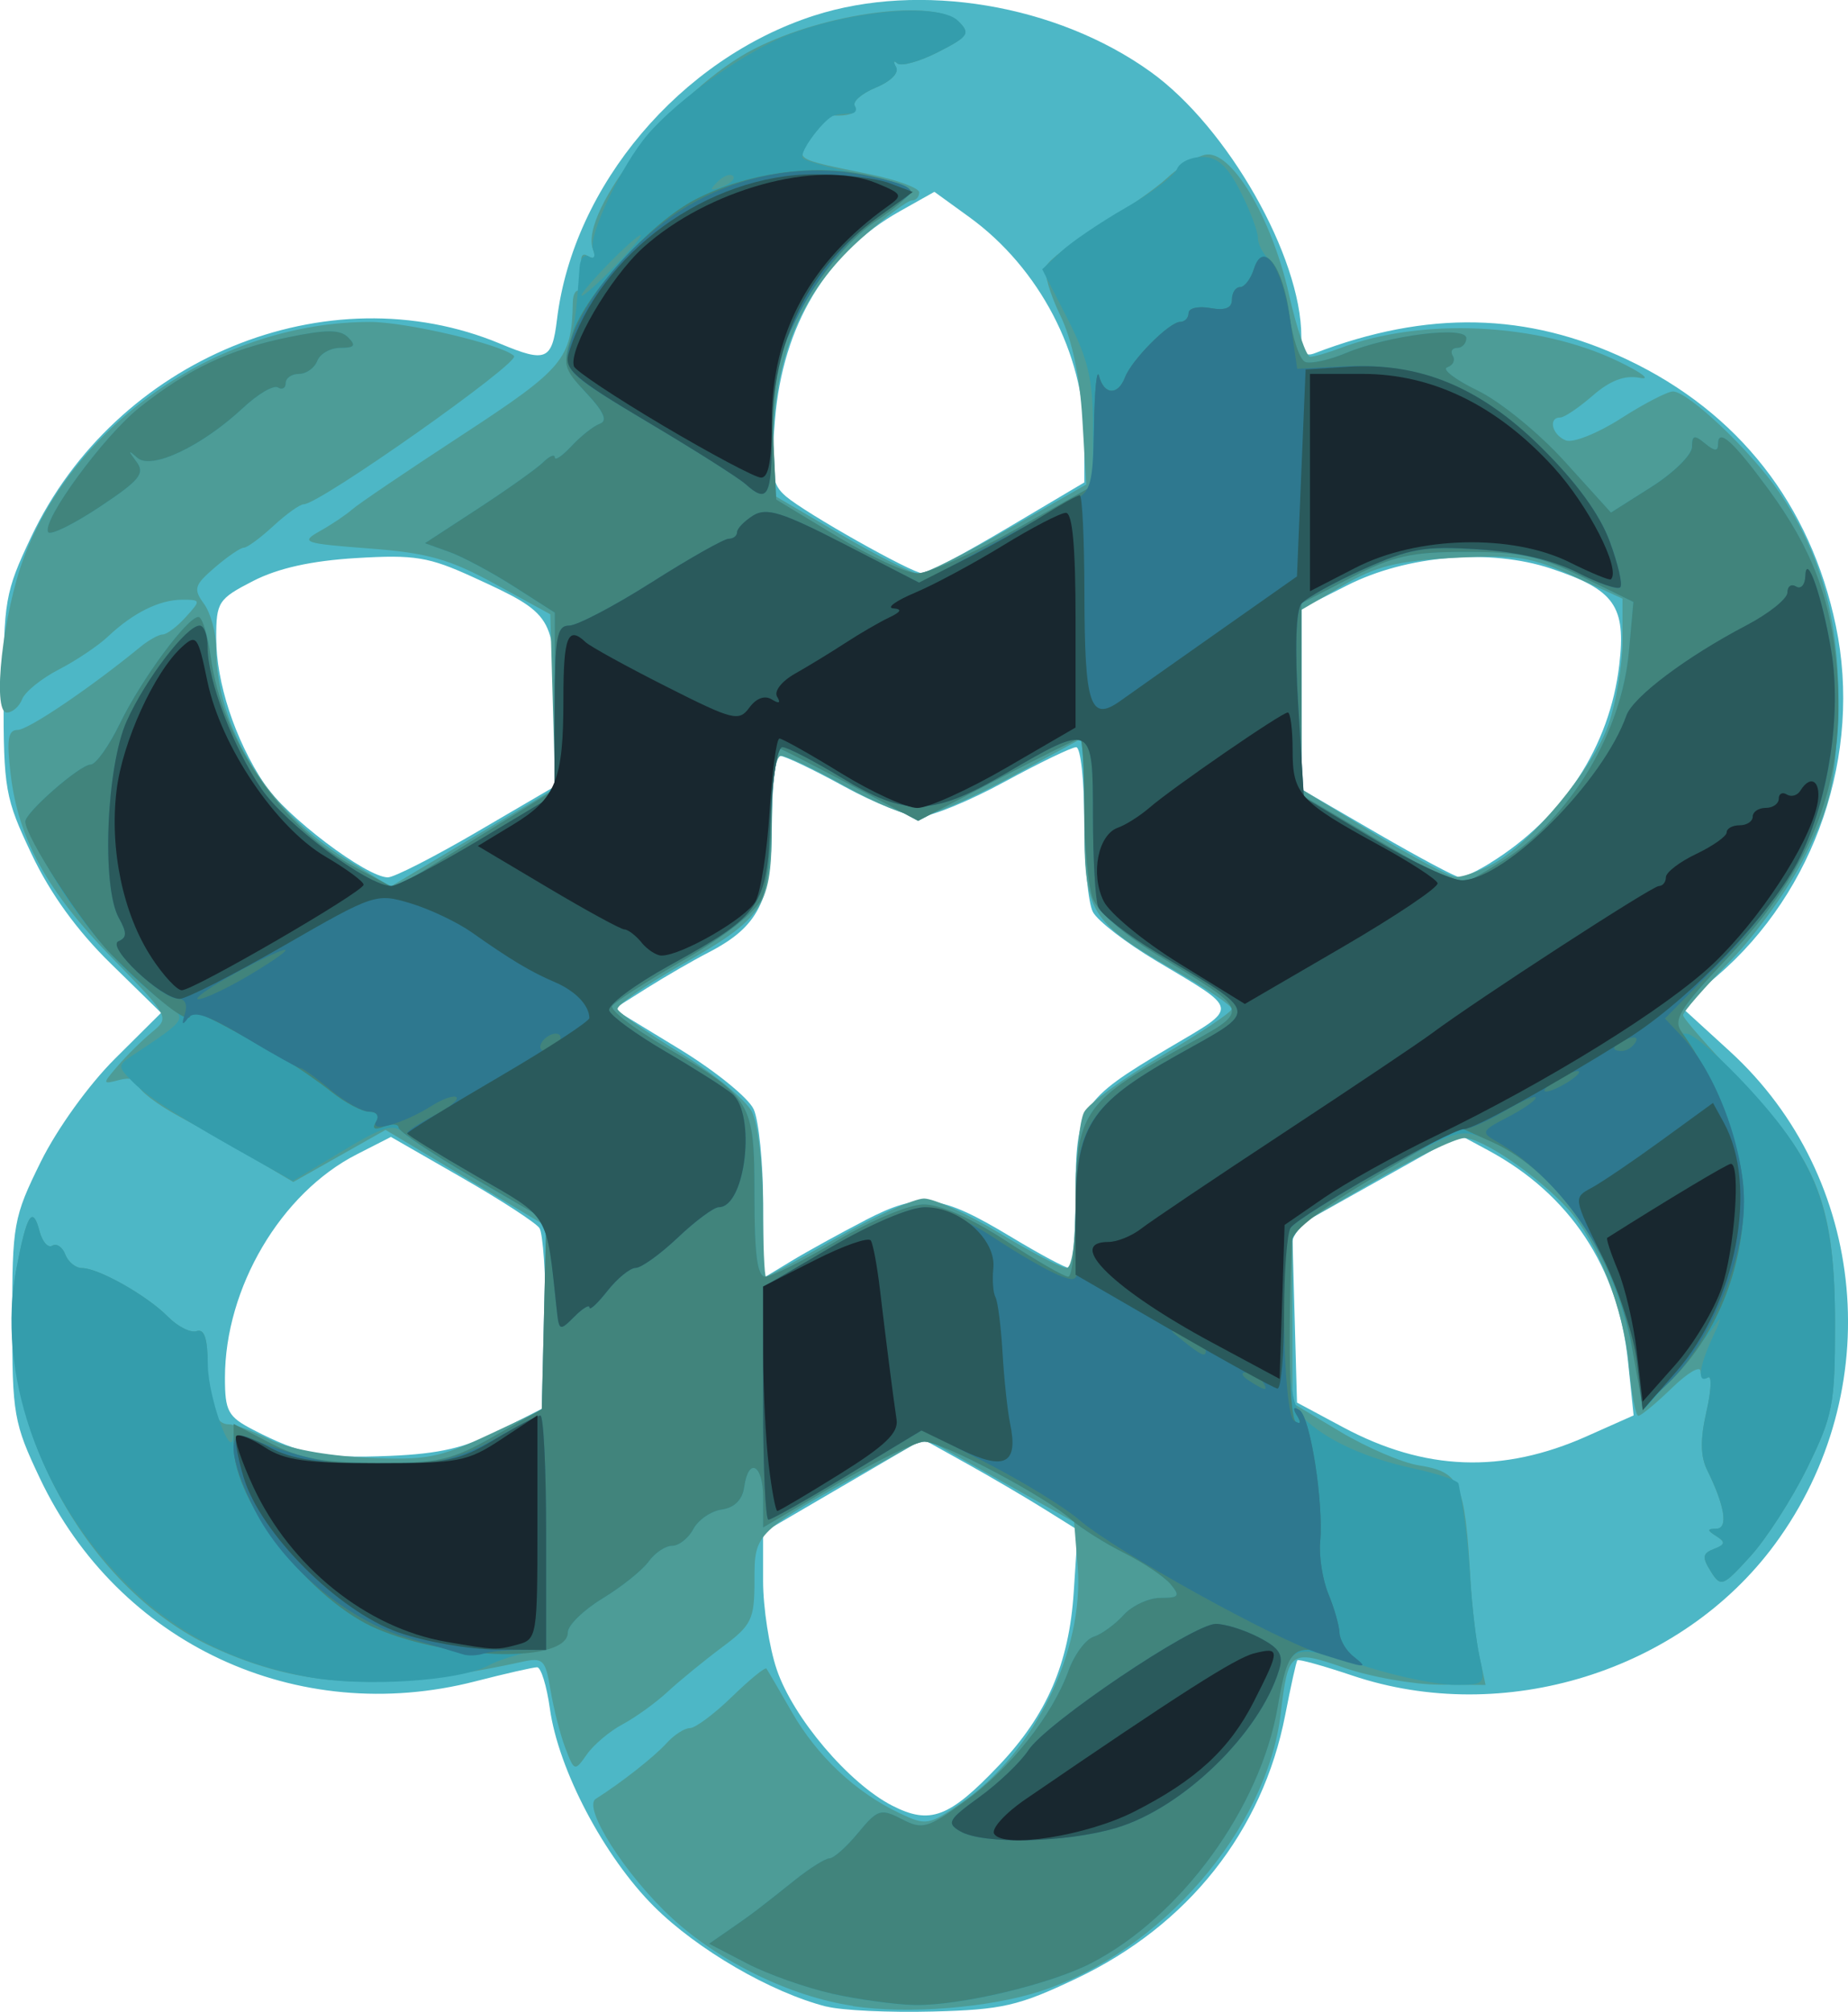 <svg xmlns="http://www.w3.org/2000/svg" id="svg983" version="1.1" viewBox="0 0 56.325 61.324" height="61.324mm" width="56.325mm">
  
  <defs id="defs980"></defs>
  <g transform="translate(-41.697,-57.73)" id="layer1">
    <g transform="translate(-2.789,1.394)" id="g1293">
      <path id="path1307" d="m 69.671,117.497 c -1.685,-0.429 -3.936,-1.737 -5.251,-3.05 -1.523,-1.521 -2.915,-4.167 -3.175,-6.035 -0.096,-0.691 -0.271,-1.257 -0.388,-1.257 -0.117,0 -0.967,0.193 -1.888,0.43 -5.435,1.394 -10.877,-1.146 -13.268,-6.191 -0.796,-1.679 -0.843,-1.949 -0.843,-4.828 0,-2.911 0.039,-3.129 0.867,-4.81 0.498,-1.01 1.465,-2.355 2.269,-3.154 l 1.402,-1.394 -1.543,-1.51 c -1.019,-0.997 -1.834,-2.125 -2.401,-3.322 -0.813,-1.716 -0.858,-1.972 -0.858,-4.854 0,-2.871 0.047,-3.143 0.843,-4.822 2.574,-5.434 9.027,-8.089 14.304,-5.884 1.387,0.58 1.571,0.501 1.721,-0.738 0.493,-4.085 3.763,-7.952 7.835,-9.266 3.225,-1.04 7.394,-0.344 10.26,1.715 2.346,1.685 4.592,5.632 4.592,8.07 0,0.487 0.108,0.621 0.407,0.506 3.431,-1.316 6.478,-1.253 9.534,0.198 3.384,1.607 5.579,4.41 6.351,8.113 0.811,3.891 -0.617,8.098 -3.622,10.671 l -1.096,0.938 1.487,1.359 c 4.213,3.851 4.808,10.356 1.373,15.022 -2.855,3.878 -8.265,5.559 -12.885,4.002 -0.886,-0.298 -1.638,-0.507 -1.671,-0.463 -0.034,0.044 -0.2,0.794 -0.369,1.667 -0.688,3.545 -2.964,6.417 -6.363,8.031 -1.766,0.839 -2.258,0.952 -4.38,1.008 -1.315,0.035 -2.774,-0.034 -3.242,-0.154 z m 5.255,-7.343 c 1.466,-1.542 2.144,-3.109 2.286,-5.289 l 0.124,-1.894 -1.025,-0.64 c -0.564,-0.352 -1.626,-0.975 -2.361,-1.384 l -1.336,-0.744 -2.435,1.423 -2.435,1.423 v 1.477 c 0,0.812 0.188,2.027 0.417,2.7 0.501,1.471 2.195,3.468 3.516,4.145 1.153,0.592 1.737,0.373 3.249,-1.218 z m 17.925,-10.041 1.426,-0.635 -0.172,-1.651 c -0.299,-2.867 -1.771,-5.088 -4.264,-6.43 l -0.866,-0.466 -2.552,1.432 -2.552,1.432 0.073,2.646 0.073,2.646 1.402,0.751 c 2.491,1.335 4.855,1.423 7.433,0.275 z m -33.11,-0.194 1.389,-0.709 -0.004,-2.575 c -0.002,-1.416 -0.092,-2.706 -0.198,-2.866 -0.107,-0.16 -1.169,-0.851 -2.361,-1.535 l -2.166,-1.244 -1.042,0.532 c -2.313,1.18 -4.017,4.07 -4.017,6.813 0,1.013 0.093,1.184 0.858,1.58 1.462,0.756 2.117,0.881 4.169,0.797 1.519,-0.063 2.31,-0.248 3.373,-0.791 z m 11.12,-6.392 c 1.675,-0.866 2.276,-0.796 4.454,0.518 0.857,0.517 1.647,0.94 1.756,0.94 0.109,2.64e-4 0.198,-0.998 0.198,-2.219 0,-2.668 0.141,-2.891 2.854,-4.496 2.151,-1.273 2.176,-1.111 -0.408,-2.654 -0.91,-0.544 -1.773,-1.21 -1.918,-1.481 -0.145,-0.27 -0.263,-1.512 -0.263,-2.758 0,-1.246 -0.112,-2.266 -0.248,-2.266 -0.136,0 -1.119,0.475 -2.183,1.055 -1.064,0.58 -2.222,1.056 -2.574,1.058 -0.352,0.002 -1.398,-0.413 -2.324,-0.922 -0.927,-0.509 -1.8,-0.926 -1.94,-0.926 -0.143,0 -0.255,0.92 -0.255,2.081 0,2.327 -0.392,3.118 -1.942,3.917 -0.46,0.237 -1.296,0.721 -1.857,1.074 l -1.02,0.643 1.989,1.211 c 1.094,0.666 2.118,1.496 2.277,1.844 0.159,0.348 0.288,1.649 0.288,2.891 v 2.258 l 0.86,-0.522 c 0.473,-0.287 1.488,-0.847 2.256,-1.244 z M 59.023,81.693 61.395,80.306 v -2.409 c 0,-2.776 -0.047,-2.851 -2.483,-3.966 -1.357,-0.621 -1.785,-0.692 -3.565,-0.585 -1.369,0.082 -2.385,0.308 -3.147,0.699 -1.062,0.546 -1.124,0.642 -1.124,1.73 0,1.368 0.567,3.093 1.464,4.452 0.649,0.983 3.118,2.852 3.768,2.852 0.189,0 1.411,-0.624 2.716,-1.386 z m 30.89,0.942 c 2.215,-1.371 3.635,-3.55 3.926,-6.025 0.212,-1.804 -0.139,-2.3 -2.083,-2.945 -1.858,-0.617 -4.4,-0.406 -6.217,0.517 l -1.389,0.705 v 2.753 2.753 l 2.315,1.344 c 1.273,0.739 2.409,1.344 2.523,1.344 0.114,9.8e-5 0.531,-0.2 0.926,-0.444 z m -14.721,-10.205 2.342,-1.389 1.75e-4,-1.386 c 2.64e-4,-2.531 -1.372,-5.155 -3.502,-6.699 l -1.067,-0.773 -1.053,0.592 c -2.234,1.256 -3.565,3.474 -3.805,6.343 -0.14,1.672 -0.096,1.978 0.334,2.348 0.606,0.52 3.844,2.344 4.171,2.349 0.131,0.002 1.291,-0.621 2.58,-1.385 z" style="fill:#4db7c6;stroke-width:1"></path>
      <path id="path1305" d="m 70.485,117.477 c -1.889,-0.28 -4.062,-1.334 -5.517,-2.675 -1.414,-1.303 -2.737,-3.374 -2.323,-3.636 0.789,-0.501 1.785,-1.285 2.154,-1.694 0.23,-0.255 0.551,-0.463 0.715,-0.463 0.164,0 0.74,-0.429 1.28,-0.954 0.54,-0.525 1.014,-0.912 1.052,-0.86 0.038,0.052 0.386,0.647 0.773,1.323 0.768,1.341 1.94,2.444 3.275,3.08 0.823,0.392 0.898,0.38 1.917,-0.327 2.209,-1.531 3.725,-4.627 3.521,-7.189 l -0.108,-1.355 -2.271,-1.275 -2.271,-1.275 -1.608,0.887 c -3.584,1.976 -3.592,1.984 -3.592,3.437 0,1.201 -0.08,1.366 -0.992,2.047 -0.546,0.408 -1.29,1.017 -1.654,1.354 -0.364,0.337 -0.982,0.783 -1.373,0.991 -0.391,0.208 -0.881,0.621 -1.089,0.917 -0.371,0.529 -0.383,0.525 -0.658,-0.197 -0.154,-0.405 -0.356,-1.195 -0.45,-1.756 -0.156,-0.942 -0.224,-1.008 -0.88,-0.865 -4.207,0.917 -6.681,0.801 -9.391,-0.439 -4,-1.831 -6.808,-7.202 -6.014,-11.502 0.314,-1.696 0.497,-2.001 0.712,-1.181 0.084,0.319 0.258,0.515 0.388,0.435 0.13,-0.08 0.308,0.04 0.395,0.268 0.087,0.228 0.315,0.414 0.506,0.414 0.504,0 1.986,0.837 2.621,1.481 0.301,0.305 0.696,0.504 0.878,0.441 0.228,-0.079 0.331,0.213 0.331,0.945 0,1.281 0.21,1.896 0.649,1.896 0.18,0 0.733,0.206 1.228,0.457 0.543,0.276 1.712,0.497 2.945,0.557 1.84,0.089 2.217,0.019 3.77,-0.708 l 1.726,-0.808 v -2.771 -2.771 l -2.446,-1.465 -2.446,-1.465 -1.406,0.794 -1.406,0.794 -1.109,-0.657 c -0.61,-0.362 -1.674,-0.964 -2.366,-1.339 -0.691,-0.375 -1.257,-0.812 -1.257,-0.972 0,-0.165 -0.24,-0.228 -0.554,-0.146 -0.542,0.142 -0.543,0.133 -0.066,-0.424 0.268,-0.313 0.736,-0.774 1.04,-1.026 0.55,-0.454 0.542,-0.468 -1.204,-2.257 -1.982,-2.03 -2.865,-3.628 -3.099,-5.606 -0.126,-1.066 -0.081,-1.353 0.214,-1.353 0.323,0 2.218,-1.283 3.737,-2.528 0.256,-0.21 0.565,-0.382 0.687,-0.382 0.121,0 0.436,-0.238 0.699,-0.529 0.465,-0.514 0.462,-0.529 -0.109,-0.529 -0.691,0 -1.496,0.399 -2.256,1.117 -0.3,0.284 -0.978,0.739 -1.505,1.011 -0.528,0.272 -1.03,0.679 -1.116,0.903 -0.086,0.224 -0.297,0.408 -0.468,0.408 -0.456,0 -0.118,-3.045 0.527,-4.741 1.578,-4.153 6.011,-7.165 10.546,-7.165 1.112,0 4.042,0.692 4.387,1.037 0.199,0.199 -5.927,4.52 -6.408,4.52 -0.117,0 -0.534,0.298 -0.927,0.661 -0.393,0.364 -0.797,0.662 -0.899,0.662 -0.102,1.77e-4 -0.5,0.272 -0.885,0.603 -0.626,0.539 -0.661,0.656 -0.331,1.109 0.203,0.278 0.37,0.886 0.37,1.351 0,2.413 1.577,4.965 3.983,6.446 l 1.332,0.82 2.51,-1.498 2.51,-1.498 -0.075,-2.651 -0.075,-2.651 -1.68,-0.921 c -1.387,-0.761 -2.055,-0.95 -3.836,-1.085 -2.019,-0.154 -2.115,-0.188 -1.501,-0.533 0.361,-0.203 0.801,-0.499 0.979,-0.658 0.177,-0.159 1.688,-1.182 3.358,-2.273 3.098,-2.026 3.336,-2.311 3.366,-4.041 0.004,-0.258 0.103,-0.41 0.218,-0.339 0.116,0.071 0.151,-0.182 0.078,-0.563 -0.091,-0.474 -0.038,-0.634 0.167,-0.507 0.188,0.116 0.245,0.043 0.153,-0.198 -0.447,-1.164 2.584,-4.935 4.916,-6.118 2.188,-1.11 5.515,-1.542 6.246,-0.812 0.34,0.34 0.26,0.452 -0.648,0.915 -0.569,0.29 -1.128,0.444 -1.242,0.341 -0.114,-0.103 -0.13,-0.052 -0.036,0.113 0.1,0.175 -0.157,0.436 -0.616,0.626 -0.433,0.179 -0.722,0.431 -0.642,0.56 0.123,0.198 -0.154,0.316 -0.68,0.29 -0.073,-0.004 -0.347,0.281 -0.61,0.633 -0.539,0.722 -0.613,0.673 1.734,1.154 0.837,0.172 1.521,0.422 1.521,0.557 0,0.135 -0.102,0.246 -0.227,0.246 -0.125,0 -0.786,0.491 -1.468,1.092 -1.759,1.548 -2.596,3.32 -2.745,5.81 l -0.12,2.007 2.105,1.234 c 1.158,0.679 2.259,1.234 2.447,1.234 0.188,0 1.412,-0.612 2.721,-1.361 l 2.378,-1.361 -0.121,-2.012 c -0.078,-1.3 -0.318,-2.417 -0.678,-3.155 -0.306,-0.628 -0.5,-1.293 -0.429,-1.477 0.071,-0.184 0.798,-0.741 1.616,-1.239 0.819,-0.497 1.755,-1.156 2.08,-1.462 0.325,-0.307 0.837,-0.622 1.136,-0.7 0.784,-0.205 2.034,1.859 2.574,4.252 0.236,1.045 0.528,1.901 0.648,1.901 0.12,0 0.526,-0.117 0.901,-0.259 2.486,-0.945 6.034,-0.78 8.48,0.395 0.728,0.35 1.025,0.578 0.661,0.507 -0.457,-0.089 -0.899,0.079 -1.43,0.54 -0.423,0.368 -0.869,0.669 -0.992,0.669 -0.379,0 -0.246,0.537 0.173,0.698 0.218,0.084 0.972,-0.218 1.677,-0.67 0.704,-0.452 1.419,-0.822 1.587,-0.822 0.46,0 2.367,1.804 3.223,3.05 1.34,1.948 1.916,4.157 1.798,6.899 -0.089,2.068 -0.227,2.658 -0.975,4.178 -0.484,0.984 -1.508,2.421 -2.305,3.238 -0.788,0.808 -1.434,1.547 -1.434,1.644 0,0.097 0.804,1.014 1.786,2.038 2.334,2.434 2.845,3.761 2.844,7.397 -5.3e-4,2.44 -0.067,2.78 -0.846,4.366 -0.465,0.946 -1.244,2.159 -1.732,2.695 -0.846,0.93 -0.902,0.951 -1.211,0.457 -0.268,-0.429 -0.25,-0.546 0.102,-0.681 0.341,-0.131 0.356,-0.207 0.072,-0.387 -0.289,-0.183 -0.289,-0.224 -0.004,-0.228 0.371,-0.004 0.265,-0.687 -0.278,-1.79 -0.207,-0.421 -0.213,-0.941 -0.022,-1.778 0.149,-0.65 0.169,-1.12 0.045,-1.043 -0.124,0.077 -0.226,-0.01 -0.226,-0.192 0,-0.183 -0.393,0.048 -0.872,0.514 -0.48,0.465 -0.94,0.846 -1.022,0.846 -0.082,0 -0.212,-0.698 -0.29,-1.551 -0.155,-1.714 -0.967,-3.787 -1.864,-4.765 -0.92,-1.002 -2.599,-2.15 -3.145,-2.15 -0.274,0 -1.566,0.624 -2.871,1.386 l -2.372,1.386 v 2.653 2.653 l 1.459,0.873 c 0.803,0.48 1.877,0.941 2.388,1.024 1.274,0.207 1.406,0.501 1.581,3.519 0.047,0.8 0.169,1.842 0.272,2.315 l 0.187,0.86 -1.422,-0.009 c -0.782,-0.005 -2.075,-0.234 -2.874,-0.51 -1.662,-0.574 -1.72,-0.533 -1.948,1.389 -0.418,3.529 -3.652,7.27 -7.316,8.463 -1.569,0.511 -4.037,0.708 -5.726,0.458 z M 70.008,94.059 c 1.149,-0.655 2.338,-1.191 2.642,-1.191 0.304,0 1.342,0.476 2.307,1.058 0.965,0.582 1.88,1.058 2.034,1.058 0.173,0 0.279,-0.814 0.279,-2.134 0,-1.174 0.116,-2.351 0.259,-2.617 0.142,-0.266 1.214,-1.043 2.381,-1.728 1.167,-0.684 2.121,-1.322 2.12,-1.418 -0.002,-0.095 -0.729,-0.59 -1.615,-1.099 -2.754,-1.581 -2.88,-1.786 -2.88,-4.688 v -2.499 l -2.224,1.212 c -1.223,0.667 -2.491,1.212 -2.819,1.212 -0.327,0 -1.34,-0.417 -2.251,-0.926 -0.911,-0.509 -1.785,-0.926 -1.944,-0.926 -0.183,0 -0.288,0.752 -0.288,2.058 0,2.548 -0.201,2.861 -2.786,4.331 -1.091,0.621 -1.953,1.221 -1.914,1.333 0.038,0.112 0.901,0.714 1.916,1.338 1.015,0.623 1.996,1.429 2.179,1.791 0.186,0.368 0.335,1.62 0.337,2.841 0.002,1.201 0.043,2.183 0.091,2.183 0.048,0 1.027,-0.536 2.176,-1.191 z M 89.948,82.693 c 1.17,-0.605 3.105,-2.933 3.569,-4.293 0.232,-0.68 0.421,-1.817 0.421,-2.527 V 74.583 l -1.482,-0.679 c -1.303,-0.596 -1.743,-0.665 -3.638,-0.565 -1.753,0.092 -2.39,0.251 -3.413,0.851 l -1.257,0.737 v 2.73 2.73 l 2.183,1.333 c 1.201,0.733 2.338,1.339 2.527,1.346 0.189,0.007 0.68,-0.161 1.09,-0.373 z" style="fill:#4d9c97;stroke-width:1"></path>
      <path id="path1303" d="m 69.861,117.107 c -0.8,-0.178 -1.975,-0.594 -2.609,-0.924 l -1.154,-0.601 0.625,-0.433 c 0.72,-0.499 0.859,-0.605 1.986,-1.506 0.458,-0.366 0.935,-0.665 1.061,-0.665 0.126,0 0.518,-0.349 0.87,-0.776 0.595,-0.72 0.69,-0.75 1.329,-0.42 0.635,0.328 0.785,0.286 1.937,-0.55 1.382,-1.003 2.653,-2.608 3.147,-3.974 0.178,-0.491 0.522,-0.956 0.764,-1.033 0.243,-0.077 0.654,-0.375 0.914,-0.663 0.26,-0.287 0.767,-0.522 1.126,-0.522 0.564,0 0.606,-0.057 0.307,-0.416 -0.19,-0.229 -0.83,-0.659 -1.421,-0.956 -0.592,-0.297 -1.314,-0.753 -1.605,-1.014 -0.783,-0.701 -3.94,-2.376 -4.48,-2.376 -0.257,0 -1.467,0.589 -2.69,1.308 l -2.223,1.308 v -0.911 c 0,-1.01 -0.444,-1.254 -0.577,-0.316 -0.054,0.383 -0.297,0.626 -0.68,0.68 -0.328,0.046 -0.719,0.314 -0.869,0.595 -0.15,0.281 -0.441,0.511 -0.646,0.511 -0.205,0 -0.528,0.216 -0.718,0.481 -0.19,0.264 -0.822,0.77 -1.404,1.124 -0.582,0.354 -1.058,0.821 -1.058,1.036 0,0.243 -0.353,0.451 -0.926,0.546 -0.509,0.085 -1.177,0.29 -1.483,0.456 -0.889,0.482 -3.805,0.67 -5.501,0.355 -2.31,-0.43 -4.094,-1.358 -5.631,-2.928 -2.599,-2.656 -3.873,-6.367 -3.268,-9.517 0.319,-1.663 0.497,-1.948 0.709,-1.136 0.084,0.319 0.258,0.515 0.388,0.435 0.13,-0.08 0.308,0.04 0.395,0.268 0.087,0.228 0.315,0.414 0.506,0.414 0.504,0 1.986,0.837 2.621,1.481 0.301,0.305 0.696,0.504 0.878,0.441 0.23,-0.079 0.334,0.234 0.34,1.032 0.008,0.994 0.75,3.035 0.775,2.133 0.006,-0.234 0.352,-0.157 1.134,0.253 0.882,0.462 1.581,0.591 3.241,0.599 1.891,0.009 2.272,-0.077 3.572,-0.813 l 1.455,-0.823 0.069,-2.879 0.069,-2.879 -1.998,-1.154 c -1.099,-0.634 -2.158,-1.314 -2.354,-1.509 -0.298,-0.298 -0.601,-0.209 -1.864,0.552 l -1.508,0.908 -0.97,-0.541 c -2.36,-1.316 -3.434,-1.995 -3.897,-2.463 -0.486,-0.491 -0.486,-0.51 0.024,-0.848 1.643,-1.092 1.644,-1.092 0.918,-1.594 -1.16,-0.801 -2.555,-2.389 -3.407,-3.878 -0.455,-0.794 -0.826,-1.526 -0.826,-1.626 0,-0.28 1.67,-1.739 1.991,-1.739 0.157,0 0.559,-0.563 0.893,-1.252 0.653,-1.344 2.056,-3.246 2.394,-3.246 0.114,0 0.281,0.547 0.373,1.215 0.356,2.596 2.193,5.244 4.48,6.458 l 1.135,0.602 2.437,-1.507 2.437,-1.507 -5.29e-4,-2.696 -5.29e-4,-2.696 -1.24,-0.794 c -0.682,-0.437 -1.572,-0.913 -1.979,-1.058 l -0.739,-0.265 1.622,-1.058 c 0.892,-0.582 1.783,-1.216 1.979,-1.408 0.196,-0.192 0.357,-0.259 0.357,-0.149 0,0.111 0.231,-0.047 0.514,-0.351 0.283,-0.304 0.67,-0.608 0.86,-0.677 0.242,-0.087 0.119,-0.366 -0.408,-0.928 -0.59,-0.629 -0.709,-0.938 -0.548,-1.424 0.186,-0.563 0.232,-0.888 0.341,-2.422 0.019,-0.263 0.152,-0.406 0.296,-0.317 0.146,0.09 0.197,-0.008 0.114,-0.222 -0.157,-0.409 0.878,-2.585 1.665,-3.501 0.951,-1.107 2.991,-2.546 4.333,-3.055 1.972,-0.749 4.579,-0.958 5.127,-0.41 0.388,0.388 0.338,0.467 -0.611,0.951 -0.569,0.29 -1.128,0.444 -1.242,0.341 -0.114,-0.103 -0.13,-0.052 -0.036,0.113 0.1,0.175 -0.157,0.436 -0.616,0.626 -0.433,0.179 -0.722,0.431 -0.642,0.56 0.08,0.129 0.018,0.234 -0.136,0.234 -0.154,0 -0.369,0.024 -0.479,0.052 -0.311,0.082 -1.087,1.117 -0.974,1.3 0.056,0.09 0.819,0.305 1.695,0.478 0.877,0.172 1.594,0.411 1.594,0.53 0,0.119 -0.458,0.519 -1.018,0.89 -1.184,0.783 -2.574,2.76 -2.966,4.218 -0.15,0.559 -0.238,1.755 -0.195,2.658 l 0.079,1.642 1.852,1.121 c 1.019,0.617 2.122,1.124 2.452,1.128 0.33,0.004 1.669,-0.596 2.977,-1.333 l 2.377,-1.34 v -1.787 c 0,-1.454 -0.144,-2.069 -0.773,-3.299 l -0.773,-1.512 0.575,-0.538 c 0.316,-0.296 1.209,-0.901 1.984,-1.345 0.775,-0.444 1.472,-0.972 1.55,-1.174 0.077,-0.201 0.423,-0.366 0.768,-0.366 0.465,0 0.766,0.272 1.162,1.048 0.294,0.576 0.535,1.217 0.535,1.423 0,0.206 0.176,0.521 0.391,0.7 0.215,0.179 0.47,0.918 0.566,1.642 0.096,0.725 0.313,1.371 0.482,1.436 0.169,0.065 0.728,-0.058 1.241,-0.272 1.305,-0.545 3.668,-0.838 3.668,-0.454 0,0.164 -0.126,0.299 -0.28,0.299 -0.154,0 -0.213,0.109 -0.131,0.242 0.082,0.133 0.006,0.29 -0.169,0.348 -0.175,0.058 0.24,0.376 0.923,0.707 0.686,0.332 1.872,1.298 2.653,2.161 l 1.412,1.56 1.235,-0.783 c 0.679,-0.431 1.235,-0.979 1.235,-1.219 0,-0.357 0.071,-0.376 0.397,-0.106 0.296,0.245 0.397,0.25 0.397,0.017 0,-0.5 0.468,-0.078 1.544,1.392 1.316,1.796 1.902,3.338 2.081,5.471 0.283,3.372 -0.712,6.024 -3.282,8.749 -1.667,1.767 -1.993,2.364 -1.293,2.364 0.205,0 1.07,0.76 1.921,1.689 2.079,2.269 2.601,3.709 2.6,7.175 -5.3e-4,2.44 -0.067,2.78 -0.846,4.366 -0.465,0.946 -1.244,2.159 -1.732,2.695 -0.846,0.93 -0.902,0.951 -1.211,0.457 -0.268,-0.429 -0.25,-0.546 0.102,-0.681 0.341,-0.131 0.356,-0.207 0.072,-0.387 -0.289,-0.183 -0.289,-0.224 -0.004,-0.228 0.371,-0.004 0.265,-0.687 -0.278,-1.79 -0.207,-0.421 -0.213,-0.941 -0.022,-1.778 0.149,-0.65 0.169,-1.12 0.045,-1.043 -0.346,0.214 -0.27,-0.355 0.175,-1.294 0.22,-0.466 0.25,-0.618 0.066,-0.339 -0.184,0.28 -0.746,0.976 -1.25,1.549 l -0.915,1.04 -0.42,-1.971 c -0.631,-2.962 -2.362,-5.402 -4.445,-6.264 -0.771,-0.319 -0.942,-0.26 -3.342,1.153 -1.945,1.144 -2.536,1.625 -2.556,2.076 -0.16,3.679 -0.084,4.842 0.342,5.269 0.68,0.681 1.891,1.239 3.374,1.558 0.735,0.158 1.351,0.366 1.37,0.463 0.194,1.015 0.28,1.719 0.359,2.955 0.051,0.8 0.177,1.842 0.28,2.315 0.183,0.843 0.169,0.86 -0.749,0.86 -0.515,0 -1.69,-0.237 -2.613,-0.526 -2.474,-0.775 -2.453,-0.784 -2.793,1.202 -0.527,3.077 -2.947,6.401 -5.689,7.814 -1.253,0.646 -3.996,1.296 -5.366,1.273 -0.582,-0.01 -1.713,-0.164 -2.514,-0.342 z m 0.136,-22.955 c 1.042,-0.619 2.194,-1.101 2.642,-1.105 0.493,-0.004 1.436,0.412 2.488,1.098 0.932,0.608 1.795,1.105 1.918,1.105 0.123,0 0.224,-0.996 0.224,-2.213 0,-2.729 0.267,-3.134 3.094,-4.694 2.31,-1.275 2.354,-1.087 -0.69,-2.955 -0.954,-0.585 -1.733,-1.277 -1.883,-1.671 -0.141,-0.37 -0.256,-1.617 -0.256,-2.772 0,-1.155 -0.057,-2.099 -0.127,-2.099 -0.07,0 -1.209,0.565 -2.532,1.255 l -2.405,1.255 -1.989,-1.057 c -1.094,-0.581 -2.097,-1.097 -2.23,-1.145 -0.133,-0.049 -0.241,0.809 -0.241,1.906 0,1.097 -0.139,2.298 -0.308,2.67 -0.186,0.409 -1.119,1.143 -2.364,1.862 -1.131,0.652 -2.117,1.285 -2.192,1.406 -0.075,0.121 0.644,0.677 1.599,1.235 2.668,1.561 2.736,1.674 2.736,4.553 0,1.811 0.089,2.464 0.335,2.464 0.184,0 1.166,-0.494 2.183,-1.098 z M 90.28,82.578 c 2.071,-1.313 3.627,-3.894 3.854,-6.389 l 0.136,-1.505 -1.555,-0.763 c -1.294,-0.635 -1.887,-0.763 -3.539,-0.763 -1.68,0 -2.218,0.12 -3.506,0.783 l -1.521,0.783 0.003,2.921 0.003,2.921 2.312,1.367 c 1.272,0.752 2.378,1.377 2.458,1.389 0.081,0.012 0.69,-0.323 1.354,-0.744 z M 63.247,64.426 c 0.494,-0.509 0.838,-0.926 0.765,-0.926 -0.073,0 -0.536,0.417 -1.03,0.926 -0.494,0.509 -0.838,0.926 -0.765,0.926 0.073,0 0.536,-0.417 1.03,-0.926 z m 3.579,-2.727 c -0.081,-0.081 -0.295,-1.7e-4 -0.474,0.181 -0.259,0.261 -0.229,0.292 0.148,0.148 0.261,-0.099 0.408,-0.247 0.326,-0.329 z m -20.871,10.858 c -0.209,-0.339 1.698,-2.939 2.789,-3.804 1.479,-1.172 2.738,-1.767 4.509,-2.133 1.186,-0.245 1.599,-0.245 1.845,0.002 0.247,0.247 0.194,0.318 -0.236,0.318 -0.305,0 -0.622,0.179 -0.706,0.397 -0.084,0.218 -0.335,0.397 -0.557,0.397 -0.223,0 -0.405,0.126 -0.405,0.28 0,0.154 -0.107,0.214 -0.238,0.133 -0.131,-0.081 -0.606,0.197 -1.057,0.618 -1.26,1.177 -2.798,1.905 -3.225,1.527 -0.286,-0.253 -0.292,-0.232 -0.031,0.115 0.272,0.362 0.105,0.567 -1.125,1.384 -0.794,0.527 -1.497,0.872 -1.562,0.766 z" style="fill:#349dac;stroke-width:1"></path>
      <path id="path1301" d="m 69.861,117.107 c -0.8,-0.178 -1.975,-0.594 -2.609,-0.924 l -1.154,-0.601 0.625,-0.433 c 0.72,-0.499 0.859,-0.605 1.986,-1.506 0.458,-0.366 0.935,-0.665 1.061,-0.665 0.126,0 0.518,-0.349 0.87,-0.776 0.595,-0.72 0.69,-0.75 1.329,-0.42 0.635,0.328 0.785,0.286 1.937,-0.55 1.382,-1.003 2.653,-2.608 3.147,-3.974 0.178,-0.491 0.522,-0.956 0.764,-1.033 0.243,-0.077 0.654,-0.375 0.914,-0.663 0.26,-0.287 0.767,-0.522 1.126,-0.522 0.564,0 0.606,-0.057 0.307,-0.416 -0.19,-0.229 -0.83,-0.659 -1.421,-0.956 -0.592,-0.297 -1.314,-0.753 -1.605,-1.014 -0.783,-0.701 -3.94,-2.376 -4.48,-2.376 -0.257,0 -1.467,0.589 -2.69,1.308 l -2.223,1.308 v -0.911 c 0,-1.01 -0.444,-1.254 -0.577,-0.316 -0.054,0.383 -0.297,0.626 -0.68,0.68 -0.328,0.046 -0.719,0.314 -0.869,0.595 -0.15,0.281 -0.441,0.511 -0.646,0.511 -0.205,0 -0.528,0.216 -0.718,0.481 -0.19,0.264 -0.822,0.77 -1.404,1.124 -0.582,0.354 -1.058,0.819 -1.058,1.033 0,0.926 -3.486,0.868 -5.795,-0.097 -2.018,-0.843 -4.391,-3.859 -4.391,-5.581 v -0.676 l 1.124,0.589 c 0.882,0.462 1.581,0.591 3.241,0.599 1.891,0.009 2.272,-0.077 3.572,-0.813 l 1.455,-0.823 0.068,-2.879 0.068,-2.879 -2.251,-1.313 c -1.238,-0.722 -2.251,-1.403 -2.251,-1.513 0,-0.11 -0.198,-0.124 -0.44,-0.031 -0.296,0.114 -0.378,0.068 -0.249,-0.141 0.113,-0.183 0.031,-0.31 -0.201,-0.31 -0.216,0 -0.729,-0.268 -1.141,-0.595 -0.412,-0.327 -1.046,-0.767 -1.409,-0.976 -2.365,-1.362 -2.909,-1.618 -2.909,-1.364 0,0.328 -1.022,-0.464 -2.415,-1.871 -0.86,-0.869 -2.612,-3.578 -2.612,-4.039 0,-0.28 1.67,-1.739 1.991,-1.739 0.157,0 0.559,-0.563 0.893,-1.252 0.653,-1.344 2.056,-3.246 2.394,-3.246 0.114,0 0.281,0.547 0.373,1.215 0.356,2.596 2.193,5.244 4.48,6.458 l 1.135,0.602 2.437,-1.507 2.437,-1.507 -5.29e-4,-2.696 -5.29e-4,-2.696 -1.24,-0.794 c -0.682,-0.437 -1.572,-0.913 -1.979,-1.058 l -0.739,-0.265 1.622,-1.058 c 0.892,-0.582 1.783,-1.216 1.979,-1.408 0.196,-0.192 0.357,-0.259 0.357,-0.149 0,0.111 0.231,-0.047 0.514,-0.351 0.283,-0.304 0.67,-0.608 0.86,-0.677 0.241,-0.087 0.118,-0.367 -0.41,-0.931 -0.716,-0.764 -0.738,-0.858 -0.426,-1.806 0.406,-1.23 2.407,-3.415 3.759,-4.105 1.56,-0.796 3.543,-1.083 5.16,-0.748 0.765,0.159 1.391,0.384 1.391,0.499 0,0.116 -0.458,0.514 -1.018,0.885 -1.184,0.783 -2.574,2.76 -2.966,4.218 -0.15,0.559 -0.238,1.755 -0.195,2.658 l 0.079,1.642 1.852,1.121 c 1.019,0.617 2.122,1.124 2.452,1.128 0.33,0.004 1.669,-0.596 2.977,-1.333 l 2.377,-1.34 0.031,-1.901 c 0.017,-1.046 0.085,-1.693 0.152,-1.438 0.151,0.579 0.575,0.6 0.79,0.04 0.208,-0.541 1.354,-1.693 1.685,-1.693 0.139,0 0.253,-0.121 0.253,-0.27 0,-0.148 0.298,-0.216 0.661,-0.15 0.454,0.082 0.661,7.94e-4 0.661,-0.259 0,-0.209 0.111,-0.379 0.247,-0.379 0.136,0 0.324,-0.244 0.419,-0.543 0.282,-0.889 0.886,-0.118 1.086,1.387 0.096,0.725 0.313,1.371 0.482,1.436 0.169,0.065 0.728,-0.058 1.241,-0.272 1.305,-0.545 3.668,-0.838 3.668,-0.454 0,0.164 -0.126,0.299 -0.28,0.299 -0.154,0 -0.213,0.109 -0.131,0.242 0.082,0.133 0.006,0.29 -0.169,0.348 -0.175,0.058 0.24,0.376 0.923,0.707 0.686,0.332 1.872,1.298 2.653,2.161 l 1.412,1.56 1.235,-0.783 c 0.679,-0.431 1.235,-0.979 1.235,-1.219 0,-0.357 0.071,-0.376 0.397,-0.106 0.296,0.245 0.397,0.25 0.397,0.017 0,-0.5 0.468,-0.078 1.544,1.392 1.316,1.796 1.902,3.338 2.081,5.471 0.285,3.395 -0.711,6.023 -3.334,8.803 -1.466,1.554 -1.671,1.886 -1.397,2.263 1.068,1.469 1.898,3.691 1.894,5.072 -0.006,2.153 -0.871,4.263 -2.31,5.63 l -0.774,0.735 -0.329,-1.84 c -0.494,-2.763 -2.248,-5.339 -4.252,-6.243 l -1.015,-0.458 -2.537,1.493 c -1.59,0.936 -2.545,1.663 -2.557,1.948 -0.128,3.009 -0.075,5.423 0.122,5.545 0.139,0.086 0.152,0.002 0.03,-0.196 -0.137,-0.221 -0.11,-0.282 0.073,-0.169 0.329,0.203 0.74,2.818 0.632,4.017 -0.04,0.443 0.073,1.157 0.25,1.587 0.178,0.43 0.33,0.961 0.338,1.18 0.009,0.218 0.197,0.546 0.419,0.729 0.331,0.273 0.27,0.284 -0.341,0.066 -1.474,-0.527 -1.638,-0.404 -1.958,1.469 -0.527,3.077 -2.947,6.401 -5.689,7.814 -1.253,0.646 -3.996,1.296 -5.366,1.273 -0.582,-0.01 -1.713,-0.164 -2.514,-0.342 z m 0.136,-22.955 c 1.042,-0.619 2.194,-1.101 2.642,-1.105 0.493,-0.004 1.436,0.412 2.488,1.098 0.932,0.608 1.795,1.105 1.918,1.105 0.123,0 0.224,-0.996 0.224,-2.213 0,-2.729 0.267,-3.134 3.094,-4.694 2.31,-1.275 2.354,-1.087 -0.69,-2.955 -0.954,-0.585 -1.733,-1.277 -1.883,-1.671 -0.141,-0.37 -0.256,-1.617 -0.256,-2.772 0,-1.155 -0.057,-2.099 -0.127,-2.099 -0.07,0 -1.209,0.565 -2.532,1.255 l -2.405,1.255 -1.989,-1.057 c -1.094,-0.581 -2.097,-1.097 -2.23,-1.145 -0.133,-0.049 -0.241,0.809 -0.241,1.906 0,1.097 -0.139,2.298 -0.308,2.67 -0.186,0.409 -1.119,1.143 -2.364,1.862 -1.131,0.652 -2.117,1.285 -2.192,1.406 -0.075,0.121 0.644,0.677 1.599,1.235 2.668,1.561 2.736,1.674 2.736,4.553 0,1.811 0.089,2.464 0.335,2.464 0.184,0 1.166,-0.494 2.183,-1.098 z M 90.28,82.578 c 2.071,-1.313 3.627,-3.894 3.854,-6.389 l 0.136,-1.505 -1.555,-0.763 c -1.294,-0.635 -1.887,-0.763 -3.539,-0.763 -1.68,0 -2.218,0.12 -3.506,0.783 l -1.521,0.783 0.003,2.921 0.003,2.921 2.312,1.367 c 1.272,0.752 2.378,1.377 2.458,1.389 0.081,0.012 0.69,-0.323 1.354,-0.744 z M 45.955,72.556 c -0.209,-0.339 1.698,-2.939 2.789,-3.804 1.479,-1.172 2.738,-1.767 4.509,-2.133 1.186,-0.245 1.599,-0.245 1.845,0.002 0.247,0.247 0.194,0.318 -0.236,0.318 -0.305,0 -0.622,0.179 -0.706,0.397 -0.084,0.218 -0.335,0.397 -0.557,0.397 -0.223,0 -0.405,0.126 -0.405,0.28 0,0.154 -0.107,0.214 -0.238,0.133 -0.131,-0.081 -0.606,0.197 -1.057,0.618 -1.26,1.177 -2.798,1.905 -3.225,1.527 -0.286,-0.253 -0.292,-0.232 -0.031,0.115 0.272,0.362 0.105,0.567 -1.125,1.384 -0.794,0.527 -1.497,0.872 -1.562,0.766 z" style="fill:#41847c;stroke-width:1"></path>
      <path id="path1299" d="m 73.752,112.155 c -0.426,-0.248 -0.365,-0.356 0.586,-1.045 0.584,-0.423 1.255,-1.065 1.492,-1.426 0.545,-0.832 5.023,-3.851 5.713,-3.851 0.284,0 0.874,0.185 1.31,0.411 0.636,0.329 0.759,0.526 0.618,0.992 -0.585,1.933 -2.935,4.213 -4.965,4.816 -1.53,0.454 -4.056,0.509 -4.754,0.103 z m 10.999,-5.403 c -1.397,-0.44 -6.28,-3.148 -7.366,-4.085 -0.446,-0.385 -1.705,-1.16 -2.798,-1.723 l -1.987,-1.023 -2.266,1.369 c -1.246,0.753 -2.339,1.369 -2.428,1.369 -0.089,0 -0.162,-1.596 -0.162,-3.547 v -3.547 l 2.074,-1.216 c 1.141,-0.669 2.408,-1.216 2.817,-1.216 0.409,0 1.368,0.415 2.133,0.922 0.764,0.507 1.67,1.029 2.012,1.16 0.621,0.237 0.622,0.235 0.533,-1.622 -0.136,-2.829 0.293,-3.548 3.028,-5.083 2.553,-1.433 2.593,-1.224 -0.596,-3.138 -0.894,-0.537 -1.698,-1.163 -1.786,-1.392 -0.088,-0.229 -0.16,-1.478 -0.16,-2.776 0,-2.817 -0.027,-2.831 -2.646,-1.301 -2.256,1.318 -3.042,1.338 -5.027,0.132 -0.838,-0.509 -1.645,-0.926 -1.793,-0.926 -0.153,0 -0.309,0.954 -0.362,2.221 -0.111,2.653 -0.273,2.886 -3.066,4.427 -1.072,0.592 -1.905,1.213 -1.85,1.381 0.055,0.168 0.825,0.729 1.712,1.247 0.887,0.518 1.8,1.098 2.031,1.289 0.742,0.616 0.412,3.458 -0.402,3.458 -0.15,0 -0.711,0.416 -1.247,0.924 -0.536,0.508 -1.115,0.925 -1.286,0.926 -0.171,0.001 -0.558,0.316 -0.86,0.699 -0.302,0.383 -0.548,0.613 -0.548,0.51 0,-0.103 -0.208,0.022 -0.463,0.278 -0.442,0.444 -0.466,0.435 -0.533,-0.18 -0.329,-3.04 -0.182,-2.796 -2.46,-4.11 -1.155,-0.666 -2.1,-1.257 -2.1,-1.314 0,-0.056 0.368,-0.293 0.818,-0.526 0.45,-0.233 0.758,-0.483 0.684,-0.557 -0.074,-0.074 -0.412,0.042 -0.752,0.257 -0.873,0.551 -1.924,0.845 -1.694,0.474 0.101,-0.164 0.008,-0.293 -0.211,-0.293 -0.216,0 -0.746,-0.298 -1.178,-0.661 -0.432,-0.364 -0.844,-0.661 -0.914,-0.661 -0.07,0 -0.82,-0.417 -1.666,-0.926 -1.169,-0.704 -1.595,-0.847 -1.777,-0.595 -0.166,0.23 -0.194,0.189 -0.09,-0.132 0.088,-0.274 0.013,-0.463 -0.183,-0.463 -0.541,0 -2.212,-1.598 -1.836,-1.756 0.258,-0.109 0.26,-0.261 0.009,-0.712 -0.529,-0.951 -0.381,-4.615 0.242,-6 0.572,-1.272 1.823,-2.908 2.222,-2.908 0.133,0 0.241,0.293 0.241,0.652 0,1.017 0.781,3.07 1.647,4.329 0.751,1.092 3.245,2.956 3.954,2.956 0.184,0 1.379,-0.625 2.654,-1.389 l 2.319,-1.389 0.004,-2.58 c 0.004,-2.224 0.065,-2.58 0.443,-2.58 0.241,0 1.376,-0.595 2.522,-1.323 1.146,-0.728 2.199,-1.323 2.34,-1.323 0.141,0 0.256,-0.09 0.256,-0.201 0,-0.111 0.221,-0.339 0.49,-0.507 0.406,-0.254 0.882,-0.104 2.791,0.879 l 2.301,1.185 2.038,-1.115 c 1.121,-0.613 2.305,-1.246 2.631,-1.405 0.531,-0.26 0.597,-0.498 0.626,-2.274 0.018,-1.091 0.087,-1.776 0.154,-1.521 0.151,0.579 0.575,0.6 0.79,0.04 0.208,-0.541 1.354,-1.693 1.685,-1.693 0.139,0 0.253,-0.121 0.253,-0.27 0,-0.148 0.298,-0.216 0.661,-0.15 0.454,0.082 0.661,7.94e-4 0.661,-0.259 0,-0.209 0.111,-0.379 0.247,-0.379 0.136,0 0.327,-0.251 0.424,-0.559 0.288,-0.907 0.869,-0.066 1.11,1.607 l 0.207,1.441 1.401,-0.074 c 2.344,-0.124 4.162,0.619 6.035,2.469 1.066,1.053 1.78,2.03 2.089,2.861 0.258,0.694 0.404,1.328 0.325,1.408 -0.08,0.08 -0.662,-0.12 -1.295,-0.445 -0.748,-0.383 -1.807,-0.632 -3.029,-0.712 -1.637,-0.107 -2.088,-0.029 -3.502,0.605 -0.892,0.4 -1.743,0.874 -1.891,1.051 -0.169,0.203 -0.205,1.359 -0.098,3.113 l 0.171,2.79 2.144,1.28 c 1.179,0.704 2.394,1.266 2.699,1.249 1.354,-0.076 4.279,-3.021 4.988,-5.02 0.202,-0.569 1.822,-1.788 3.651,-2.747 0.691,-0.362 1.257,-0.815 1.257,-1.005 0,-0.191 0.119,-0.273 0.265,-0.183 0.146,0.09 0.272,-0.052 0.281,-0.315 0.027,-0.777 0.52,0.641 0.79,2.275 0.317,1.915 -0.074,4.498 -0.955,6.297 -0.389,0.796 -1.475,2.225 -2.412,3.176 l -1.704,1.729 0.527,0.562 c 1.024,1.093 1.879,3.375 1.882,5.022 0.003,1.806 -1.053,4.325 -2.322,5.541 l -0.773,0.74 -0.159,-1.343 c -0.318,-2.686 -2.123,-5.533 -4.297,-6.779 -0.474,-0.271 -0.45,-0.322 0.348,-0.734 0.471,-0.244 0.857,-0.511 0.857,-0.595 0,-0.083 -0.424,0.098 -0.941,0.404 -0.518,0.305 -1.077,0.555 -1.243,0.555 -0.408,0 -5.042,2.64 -5.286,3.012 -0.329,0.501 -0.239,5.666 0.103,5.877 0.202,0.125 0.233,0.072 0.091,-0.158 -0.137,-0.221 -0.11,-0.282 0.073,-0.169 0.329,0.203 0.74,2.818 0.632,4.017 -0.04,0.443 0.073,1.157 0.25,1.587 0.178,0.43 0.33,0.961 0.338,1.18 0.009,0.218 0.197,0.542 0.419,0.719 0.484,0.386 0.447,0.384 -0.978,-0.065 z m -1.793,-8.327 c -0.09,-0.146 -0.305,-0.263 -0.479,-0.261 -0.189,0.002 -0.157,0.106 0.082,0.261 0.508,0.328 0.6,0.328 0.397,0 z m -1.72,-0.917 c 0,-0.068 -0.268,-0.253 -0.595,-0.411 -0.572,-0.277 -0.575,-0.272 -0.082,0.123 0.54,0.432 0.677,0.491 0.677,0.288 z m 11.377,-8.495 c 0,-0.073 -0.238,-0.005 -0.529,0.151 -0.291,0.156 -0.529,0.343 -0.529,0.415 0,0.073 0.238,0.005 0.529,-0.151 0.291,-0.156 0.529,-0.343 0.529,-0.415 z M 61.527,88.106 c 0.09,-0.146 0.044,-0.265 -0.101,-0.265 -0.146,0 -0.338,0.119 -0.428,0.265 -0.09,0.146 -0.044,0.265 0.101,0.265 0.146,0 0.338,-0.119 0.428,-0.265 z m 32.806,0.003 c 0.093,-0.15 -0.014,-0.194 -0.249,-0.104 -0.458,0.176 -0.542,0.366 -0.162,0.366 0.137,0 0.322,-0.118 0.411,-0.262 z M 52.021,86.097 c 0.644,-0.378 1.172,-0.737 1.172,-0.799 0,-0.119 -1.705,0.746 -2.381,1.207 -0.814,0.555 0.081,0.254 1.21,-0.408 z m 6.596,20.67 c -0.146,-0.045 -0.919,-0.276 -1.72,-0.512 -1.829,-0.54 -3.77,-2.164 -4.641,-3.882 -0.79,-1.56 -0.871,-2.51 -0.188,-2.221 2.842,1.205 5.493,1.217 7.509,0.036 0.661,-0.388 1.281,-0.705 1.378,-0.705 0.096,0 0.175,1.607 0.175,3.572 v 3.572 h -0.772 c -0.425,0 -0.931,0.05 -1.124,0.111 -0.194,0.061 -0.471,0.074 -0.617,0.029 z m 8.59,-35.677 c -0.213,-0.191 -1.547,-1.037 -2.965,-1.88 -2.406,-1.431 -2.567,-1.579 -2.416,-2.232 0.334,-1.445 1.957,-3.385 3.671,-4.39 1.566,-0.918 3.475,-1.259 5.205,-0.931 1.609,0.305 1.839,0.465 1.193,0.827 -1.162,0.65 -2.333,1.965 -3.078,3.456 -0.679,1.358 -0.806,1.92 -0.806,3.555 0,1.978 -0.117,2.21 -0.803,1.594 z" style="fill:#2e788f;stroke-width:1"></path>
      <path id="path1297" d="m 73.752,112.155 c -0.426,-0.248 -0.365,-0.356 0.586,-1.045 0.584,-0.423 1.255,-1.065 1.492,-1.426 0.545,-0.832 5.023,-3.851 5.713,-3.851 0.284,0 0.874,0.185 1.31,0.411 0.636,0.329 0.759,0.526 0.618,0.992 -0.585,1.933 -2.935,4.213 -4.965,4.816 -1.53,0.454 -4.056,0.509 -4.754,0.103 z m -17.12,-6.061 c -1.843,-0.651 -4.211,-3.022 -4.722,-4.73 -0.188,-0.627 -0.285,-1.196 -0.215,-1.265 0.069,-0.069 0.524,0.091 1.011,0.355 0.669,0.364 1.465,0.482 3.266,0.483 2.128,8e-4 2.51,-0.076 3.595,-0.727 0.668,-0.4 1.293,-0.728 1.389,-0.728 0.096,0 0.175,1.607 0.175,3.572 v 3.572 l -1.521,-0.01 c -0.837,-0.005 -2.176,-0.241 -2.977,-0.523 z m 11.113,-6.983 v -3.547 l 2.074,-1.216 c 1.22,-0.715 2.401,-1.216 2.869,-1.216 1.058,0 2.16,0.984 2.074,1.852 -0.036,0.364 -0.007,0.764 0.064,0.889 0.071,0.125 0.169,0.887 0.216,1.693 0.047,0.806 0.151,1.775 0.23,2.153 0.259,1.235 -0.153,1.455 -1.502,0.8 L 72.571,99.938 70.32,101.298 c -1.238,0.748 -2.324,1.36 -2.413,1.36 -0.089,0 -0.162,-1.596 -0.162,-3.547 z m 26.64,-1.23 c -0.094,-0.806 -0.561,-2.234 -1.06,-3.24 -0.883,-1.783 -0.886,-1.802 -0.339,-2.094 0.303,-0.162 1.262,-0.812 2.131,-1.444 l 1.579,-1.149 0.328,0.597 c 1.065,1.939 0.39,5.479 -1.448,7.595 l -1.022,1.177 z m -14.139,-0.967 -2.977,-1.724 V 93.377 c 0,-2.709 0.426,-3.382 3.082,-4.873 2.541,-1.426 2.581,-1.219 -0.607,-3.132 -0.894,-0.537 -1.698,-1.163 -1.786,-1.392 -0.088,-0.229 -0.16,-1.478 -0.16,-2.776 0,-2.817 -0.027,-2.831 -2.646,-1.301 -2.256,1.318 -3.042,1.338 -5.027,0.132 -0.838,-0.509 -1.645,-0.926 -1.793,-0.926 -0.153,0 -0.309,0.954 -0.362,2.221 -0.111,2.653 -0.273,2.886 -3.066,4.427 -1.072,0.592 -1.905,1.213 -1.85,1.381 0.055,0.168 0.825,0.729 1.712,1.247 0.887,0.518 1.8,1.098 2.031,1.289 0.742,0.616 0.412,3.458 -0.402,3.458 -0.15,0 -0.711,0.416 -1.247,0.924 -0.536,0.508 -1.115,0.925 -1.286,0.926 -0.171,0.001 -0.558,0.316 -0.86,0.699 -0.302,0.383 -0.548,0.613 -0.548,0.51 0,-0.103 -0.208,0.022 -0.463,0.278 -0.442,0.444 -0.466,0.435 -0.533,-0.18 -0.329,-3.04 -0.182,-2.796 -2.46,-4.11 -1.155,-0.666 -2.1,-1.249 -2.1,-1.296 0,-0.047 1.25,-0.816 2.778,-1.709 1.528,-0.893 2.776,-1.708 2.774,-1.81 -0.009,-0.391 -0.428,-0.825 -1.06,-1.095 -0.733,-0.314 -1.333,-0.673 -2.522,-1.512 -0.444,-0.313 -1.286,-0.713 -1.871,-0.888 -1.046,-0.313 -1.107,-0.293 -3.867,1.297 -1.542,0.888 -2.967,1.615 -3.166,1.615 -0.562,0 -2.254,-1.593 -1.866,-1.756 0.258,-0.109 0.26,-0.261 0.009,-0.712 -0.529,-0.951 -0.381,-4.615 0.242,-6 0.572,-1.272 1.823,-2.908 2.222,-2.908 0.133,0 0.241,0.293 0.241,0.652 0,1.017 0.781,3.07 1.647,4.329 0.751,1.092 3.245,2.956 3.954,2.956 0.184,0 1.379,-0.625 2.654,-1.389 l 2.319,-1.389 0.004,-2.58 c 0.004,-2.224 0.065,-2.58 0.443,-2.58 0.241,0 1.376,-0.595 2.522,-1.323 1.146,-0.728 2.199,-1.323 2.34,-1.323 0.141,0 0.256,-0.09 0.256,-0.201 0,-0.111 0.221,-0.339 0.49,-0.507 0.406,-0.254 0.88,-0.105 2.773,0.869 l 2.283,1.175 1.39,-0.705 c 0.765,-0.388 1.836,-0.986 2.381,-1.33 0.545,-0.344 1.053,-0.625 1.128,-0.625 0.076,0 0.139,1.339 0.142,2.977 0.005,3.439 0.174,3.947 1.098,3.287 0.34,-0.243 1.689,-1.195 2.999,-2.117 l 2.381,-1.675 0.132,-3.154 0.132,-3.154 1.285,-0.082 c 2.199,-0.14 4.042,0.627 5.89,2.452 1.066,1.053 1.78,2.03 2.089,2.861 0.258,0.694 0.404,1.328 0.325,1.408 -0.08,0.08 -0.662,-0.12 -1.295,-0.445 -0.748,-0.383 -1.807,-0.632 -3.029,-0.712 -1.637,-0.107 -2.088,-0.029 -3.502,0.605 -0.892,0.4 -1.743,0.874 -1.891,1.051 -0.169,0.203 -0.205,1.359 -0.098,3.113 l 0.171,2.79 2.144,1.28 c 1.179,0.704 2.394,1.266 2.699,1.249 1.354,-0.076 4.279,-3.021 4.988,-5.02 0.202,-0.569 1.822,-1.788 3.651,-2.747 0.691,-0.362 1.257,-0.815 1.257,-1.005 0,-0.191 0.119,-0.273 0.265,-0.183 0.146,0.09 0.272,-0.052 0.281,-0.315 0.027,-0.777 0.52,0.641 0.79,2.275 0.317,1.915 -0.074,4.498 -0.955,6.297 -0.821,1.679 -3.37,4.354 -5.276,5.538 -2.452,1.523 -4.657,2.741 -4.961,2.741 -0.409,0 -5.042,2.639 -5.287,3.012 -0.107,0.163 -0.196,1.337 -0.198,2.611 -0.002,1.273 -0.093,2.304 -0.202,2.289 -0.109,-0.014 -1.538,-0.801 -3.175,-1.75 z M 67.206,71.09 c -0.213,-0.191 -1.552,-1.04 -2.974,-1.886 -2.251,-1.338 -2.564,-1.611 -2.414,-2.1 0.938,-3.048 4.252,-5.456 7.505,-5.456 0.86,0 1.883,0.122 2.273,0.27 l 0.711,0.27 -1.056,0.765 c -2.116,1.533 -3.228,3.788 -3.236,6.566 -0.006,1.955 -0.124,2.185 -0.809,1.57 z" style="fill:#2a5a5c;stroke-width:1"></path>
      <path id="path1295" d="m 74.787,112.233 c -0.096,-0.155 0.335,-0.63 0.956,-1.055 4.697,-3.216 6.403,-4.305 6.965,-4.446 0.801,-0.201 0.801,-0.127 -0.001,1.457 -0.743,1.466 -1.773,2.415 -3.659,3.37 -1.446,0.733 -3.977,1.133 -4.261,0.674 z m -16.699,-5.855 c -2.43,-0.419 -4.753,-2.285 -5.885,-4.729 -0.358,-0.773 -0.59,-1.467 -0.515,-1.542 0.075,-0.075 0.469,0.081 0.875,0.348 0.593,0.389 1.267,0.484 3.416,0.484 2.481,0 2.758,-0.054 3.782,-0.731 l 1.105,-0.731 v 3.412 c 0,3.315 -0.017,3.417 -0.595,3.572 -0.66,0.177 -0.686,0.176 -2.183,-0.082 z m 9.829,-5.374 c -0.092,-0.764 -0.168,-2.304 -0.169,-3.423 l -0.002,-2.034 1.578,-0.802 c 0.868,-0.441 1.634,-0.71 1.704,-0.597 0.07,0.112 0.196,0.793 0.28,1.512 0.178,1.509 0.393,3.191 0.505,3.952 0.059,0.401 -0.356,0.797 -1.732,1.654 -0.995,0.619 -1.852,1.126 -1.903,1.126 -0.051,0 -0.169,-0.625 -0.26,-1.389 z m 26.457,-3.473 c -0.099,-0.84 -0.358,-1.953 -0.575,-2.474 -0.218,-0.521 -0.364,-0.967 -0.326,-0.991 1.866,-1.181 3.661,-2.256 3.767,-2.256 0.307,0 0.112,2.629 -0.28,3.78 -0.23,0.675 -0.866,1.732 -1.413,2.348 l -0.994,1.12 z M 81.432,97.26 c -2.986,-1.608 -4.49,-3.069 -3.158,-3.069 0.261,0 0.708,-0.182 0.992,-0.403 0.284,-0.222 2.243,-1.54 4.353,-2.929 2.11,-1.389 4.134,-2.748 4.498,-3.019 1.389,-1.035 6.722,-4.497 6.928,-4.497 0.119,0 0.216,-0.121 0.216,-0.269 0,-0.148 0.417,-0.468 0.926,-0.71 0.509,-0.243 0.926,-0.539 0.926,-0.657 0,-0.119 0.179,-0.216 0.397,-0.216 0.218,0 0.397,-0.119 0.397,-0.265 0,-0.146 0.179,-0.265 0.397,-0.265 0.218,0 0.397,-0.126 0.397,-0.28 0,-0.154 0.111,-0.212 0.246,-0.128 0.135,0.084 0.321,0.031 0.412,-0.117 0.338,-0.547 0.669,-0.248 0.508,0.459 -0.279,1.222 -1.757,3.473 -3.151,4.801 -1.428,1.36 -5.048,3.605 -8.513,5.28 -1.19,0.575 -2.703,1.417 -3.364,1.871 l -1.2,0.826 -0.076,2.346 -0.076,2.346 z M 80.444,85.712 c -1.095,-0.676 -2.136,-1.534 -2.323,-1.915 -0.403,-0.823 -0.168,-2.02 0.439,-2.233 0.236,-0.083 0.667,-0.356 0.958,-0.607 0.723,-0.624 4.036,-2.904 4.218,-2.904 0.081,0 0.147,0.517 0.147,1.15 0,1.339 0.208,1.568 2.638,2.895 0.942,0.515 1.743,1.035 1.781,1.157 0.038,0.122 -1.268,1 -2.903,1.952 l -2.972,1.73 z M 49.108,85.526 c -0.87,-1.323 -1.286,-3.303 -1.07,-5.093 0.178,-1.481 1.151,-3.615 1.996,-4.38 0.439,-0.398 0.486,-0.335 0.773,1.05 0.41,1.974 2.079,4.451 3.6,5.343 0.642,0.376 1.164,0.762 1.161,0.857 -0.007,0.216 -5.176,3.216 -5.542,3.216 -0.146,0 -0.56,-0.446 -0.919,-0.992 z m 14.932,-0.463 c -0.181,-0.218 -0.416,-0.397 -0.521,-0.397 -0.105,0 -1.154,-0.572 -2.33,-1.272 l -2.139,-1.272 1.065,-0.646 c 1.32,-0.801 1.543,-1.356 1.543,-3.838 0,-1.894 0.135,-2.24 0.675,-1.73 0.138,0.131 1.241,0.738 2.451,1.35 2.049,1.036 2.223,1.08 2.54,0.648 0.212,-0.29 0.469,-0.384 0.685,-0.251 0.224,0.138 0.281,0.11 0.164,-0.081 -0.104,-0.168 0.135,-0.473 0.554,-0.71 0.405,-0.229 1.093,-0.649 1.53,-0.934 0.437,-0.285 1.032,-0.631 1.323,-0.769 0.373,-0.177 0.412,-0.26 0.132,-0.282 -0.218,-0.017 0.083,-0.233 0.669,-0.48 0.586,-0.247 1.792,-0.895 2.68,-1.44 0.888,-0.546 1.748,-0.992 1.911,-0.992 0.202,0 0.296,1.035 0.296,3.272 v 3.272 l -2.111,1.226 c -1.161,0.674 -2.381,1.226 -2.712,1.226 -0.331,-8.2e-5 -1.375,-0.476 -2.321,-1.058 -0.946,-0.582 -1.792,-1.058 -1.881,-1.058 -0.089,-8.3e-5 -0.223,0.993 -0.299,2.207 -0.076,1.214 -0.269,2.452 -0.43,2.752 -0.275,0.513 -2.252,1.656 -2.866,1.656 -0.155,0 -0.429,-0.179 -0.61,-0.397 z M 84.413,71.045 v -3.312 h 1.604 c 2.133,0 4.096,0.959 5.818,2.843 1.06,1.16 2.059,3.11 1.751,3.418 -0.04,0.04 -0.603,-0.191 -1.25,-0.514 -1.758,-0.879 -4.656,-0.807 -6.534,0.161 l -1.389,0.716 z M 64.704,69.314 c -1.454,-0.862 -2.68,-1.677 -2.725,-1.813 -0.173,-0.52 1.102,-2.706 2.108,-3.616 1.967,-1.777 5.332,-2.705 7.12,-1.964 0.786,0.326 0.807,0.367 0.34,0.7 -2.354,1.677 -3.532,3.843 -3.536,6.501 -0.002,1.258 -0.1,1.782 -0.333,1.772 -0.182,-0.007 -1.52,-0.719 -2.974,-1.58 z" style="fill:#18272f;stroke-width:1"></path>
    </g>
  </g>
</svg>
